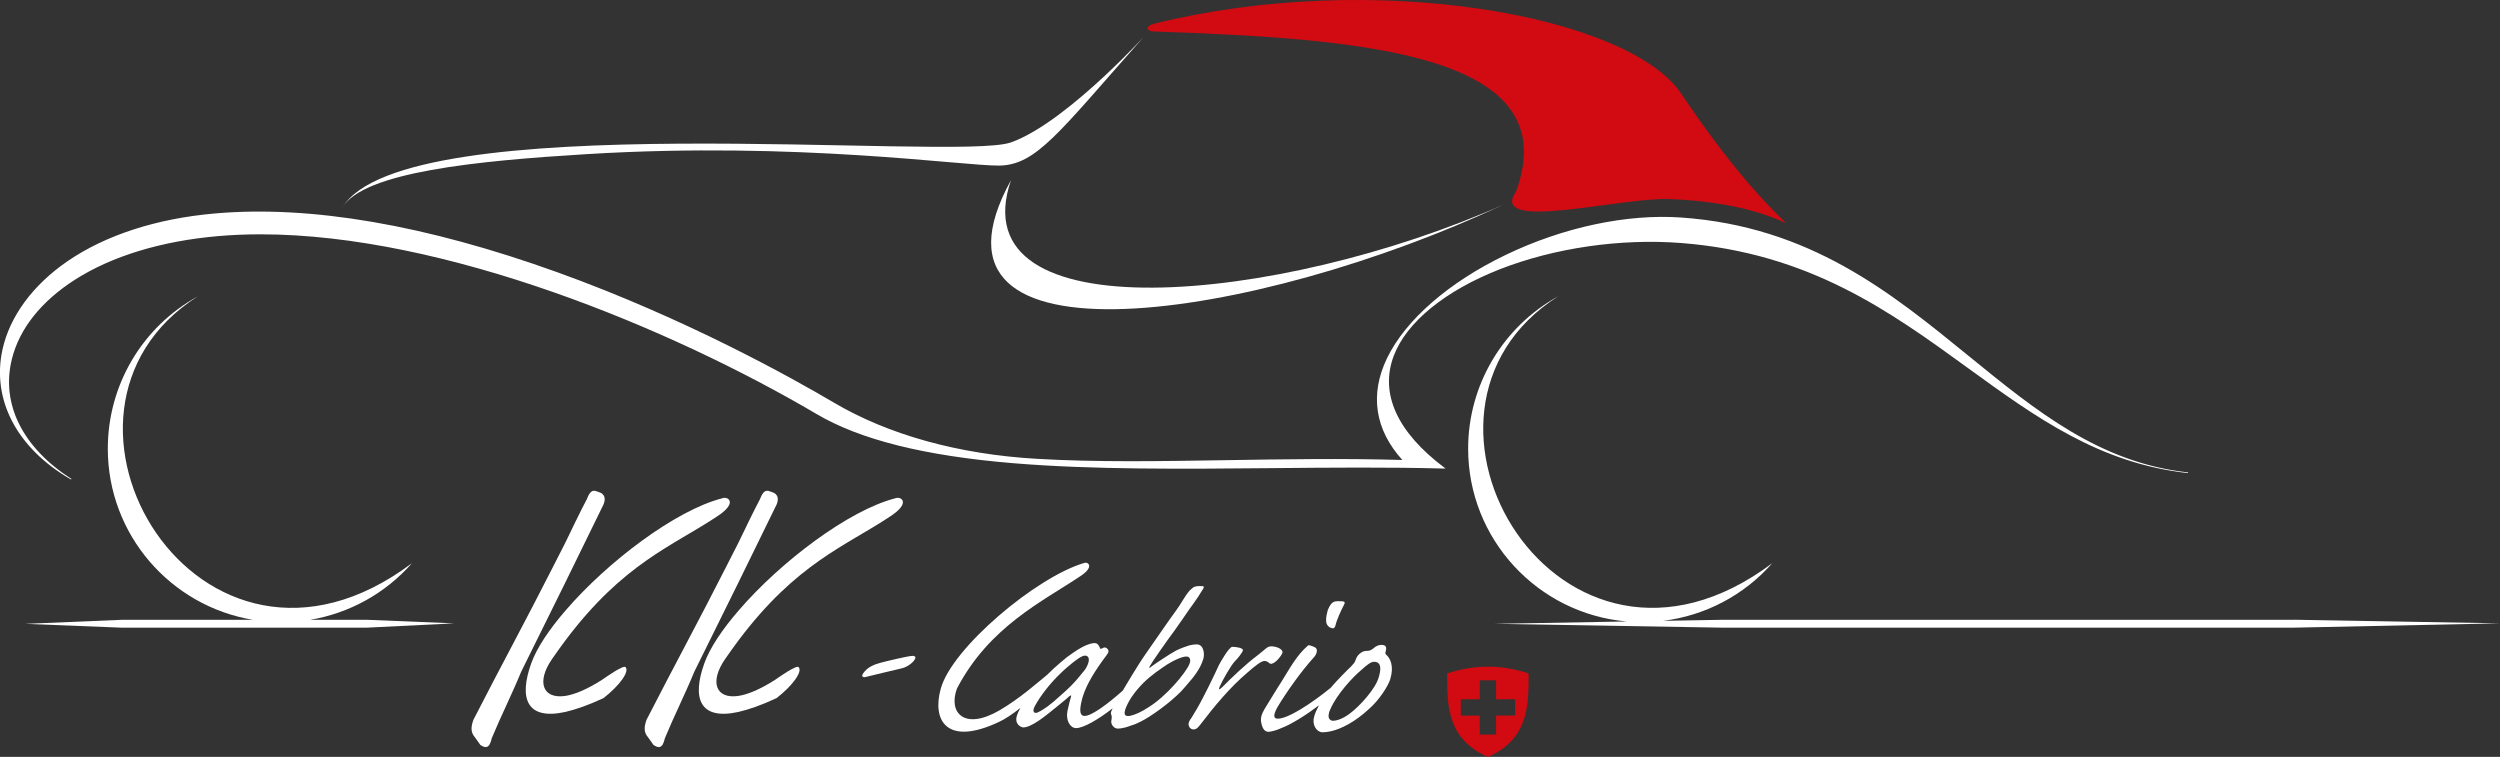 <?xml version="1.0" encoding="UTF-8"?>
<svg id="Ebene_2" data-name="Ebene 2" xmlns="http://www.w3.org/2000/svg" viewBox="0 0 754.1 228.31">
  <rect x="0" y="0" width="754.1" height="228.31" fill="#333333" stroke="none"/>
  <defs>
    <style>
      .cls-1, .cls-2 {
        fill: #fff;
      }

      .cls-2, .cls-3 {
        fill-rule: evenodd;
      }

      .cls-3, .cls-4 {
        fill: #d20a11;
      }
    </style>
  </defs>
  <g id="Ebene_1-2" data-name="Ebene 1">
    <path class="cls-4" d="m460.96,203.09c-.25-.08-.5-.16-.75-.24-2.79-.85-5.63-1.43-8.54-1.65-.9-.07-1.81-.11-2.72-.11-.89,0-1.78.02-2.67.09-.65.05-1.31.11-1.96.19-.93.11-1.86.26-2.78.44-1.66.33-3.29.76-4.9,1.29-.04.01-.08.03-.12.04,0,.04,0,.07,0,.1,0,1.96-.01,3.93.1,5.89.04.75.11,1.51.17,2.26.08.88.21,1.75.37,2.62.23,1.22.54,2.42.97,3.59,1.05,2.89,2.73,5.34,5.09,7.33,1.66,1.4,3.53,2.49,5.51,3.37.05.02.1.02.15,0,.22-.11.45-.2.67-.31,1.54-.73,3-1.6,4.35-2.66,1.45-1.15,2.71-2.48,3.73-4.03.94-1.43,1.64-2.98,2.15-4.61.51-1.65.82-3.34,1.01-5.06.07-.67.13-1.35.17-2.02.05-.82.09-1.65.1-2.47.02-1.28.02-2.56.03-3.84,0-.04,0-.09,0-.14-.05-.02-.09-.03-.13-.05Zm-3.97,12.75h-5.71c-.02.28,0,.55,0,.82,0,.27,0,.54,0,.82v4.08c-.1.03-4.78.04-4.92,0v-5.71c-.17-.01-.33,0-.49,0-.16,0-.31,0-.47,0h-4.75s-.01-.01-.02-.02c0,0,0,0,0,0,0-.03,0-.07,0-.1,0-1.58,0-3.17,0-4.75,0-.01,0-.02.02-.05h5.72v-5.72h4.92c0,.64,0,1.27,0,1.9,0,.63,0,1.26,0,1.89v1.92c.06,0,.11,0,.16,0,1.45,0,2.9,0,4.35,0h1.21v4.93Z"/>
    <path class="cls-1" d="m418.08,197.4c-.36-.29-.14-.72-.07-1.08.29-.94.14-1.8-1.3-1.8-.86,0-1.66.36-2.38,1.01-.65.5-1.08.79-1.8.79-.79,0-1.44.14-2.02.58-.72.5-1.22,1.08-1.58,2.09-.22.86-.72,1.3-1.44,2.09-1.01.94-4.32,4.25-6.12,6.41-5.76,4.68-12.89,9.36-15.98,9.29-1.15,0-1.51-.86-.07-3.46,2.66-4.46,7.2-10.87,10.94-14.98,1.15-1.22,1.08-2.38.72-2.81-.14-.29-2.09-1.08-2.38-.86-3.46,2.88-5.83,7.42-7.92,10.73-.72,1.15-2.02,3.17-3.1,4.97-.94,1.51-1.73,2.88-2.16,3.53-.94,1.58-1.3,2.95-.94,4.25.36,1.87,1.15,2.52,2.02,2.59h.07c.29,0,.65-.07,1.01-.14.72-.14,1.73-.43,3.17-1.08,2.67-1,7.02-3.68,11.12-6.78-.64,1.16-1.18,2.33-1.47,3.4v.07c-.72,2.38.72,4.61,2.45,4.68.72,0,1.58-.07,2.52-.29,3.24-.72,7.42-2.88,11.52-6.7,3.1-2.66,5.9-7.06,6.48-9.07,1.15-3.89.07-6.19-1.3-7.42Zm-2.23,6.98c-.94,3.38-5.69,8.64-8.71,10.87-2.02,1.51-3.82,2.16-5.11,2.16-.29,0-.5-.07-.65-.22-.58-.29-.79-1.08-.5-2.16v-.07c.14-.43.29-.79.5-1.22,1.8-4.18,6.55-9.43,9.36-11.74,1.73-1.58,2.81-2.38,3.74-2.38,2.45,0,2.02,2.74,1.37,4.75Z"/>
    <path class="cls-1" d="m401.16,189.27c.07,0,.14.07.22.07.65.36,1.22.22,1.44-.65.29-1.44,1.66-4.54,2.59-6.26.72-1.3-.58-1.01-1.94-1.08h-.07c-.79,0-1.44.22-2.02,1.01-.29.43-.58.94-.87,1.66-.29,1.08-.5,2.09-.5,2.81-.07,1.01.21,1.87,1.15,2.45Z"/>
    <path class="cls-1" d="m382.87,199.99c.14.22.43.29.72.22.29-.07.65-.22,1.01-.5.79-.58,1.73-1.73,2.16-2.59.58-1.22-1.58-2.09-3.1-2.16h-.07c-1.44,0-1.66.72-4.1,2.59-3.6,2.66-8.06,6.91-10.8,9.72-.94.86-1.22.86-.79-.14.86-1.94,3.24-6.19,4.61-7.7.58-.5,2.16-2.45,2.38-3.17.29-.86-2.16-1.15-3.17-1.15-.94-.07-3.67,4.75-4.03,5.47-1.29,2.81-4.46,9.5-6.84,13.54-.58,1.01-1.08,1.8-1.44,2.38-.29.36-.5.72-.65,1.01-.29.58-.29,1.08-.14,1.51.07.07.14.22.14.29.29.43.72.72,1.22.72.29,0,.58-.07.86-.21.36-.22.72-.58,1.15-1.15,4.39-5.76,9.07-11.38,14.33-15.84,2.23-1.94,4.1-3.46,5.11-3.46.65,0,1.08.36,1.44.65Z"/>
    <path class="cls-2" d="m360.98,194.38h-.14c-.5,0-1.22.07-2.09.29-1.15.36-2.52.86-3.89,1.51-2.16,1.15-6.41,4.03-7.27,4.68-.94.79-1.22.79-.58-.22.5-.94,4.54-6.77,7.27-10.44,1.8-2.59,3.38-4.75,4.46-6.41.94-1.22,1.58-2.23,2.09-2.95.29-.36.5-.72.65-.94,1.08-1.87,2.3-3.1,1.22-3.1-.58,0-1.22-.07-1.87.07-.29.07-.65.14-.94.36-.36.29-.72.58-1.15,1.01-1.44,1.73-2.81,4.39-4.03,5.98-1.87,2.52-5.47,7.78-8.93,12.74-1.37,1.94-2.95,4.46-4.54,7.06-.72,1.15-1.37,2.3-2.02,3.38-.18.31-.36.61-.53.9-4.22,3.75-9.29,7.66-11.57,7.66-1.73-.07-1.44-2.45-.58-5.62,1.22-4.03,3.82-8.14,7.27-12.74.58-.72.86-1.44,0-2.09-.36-.29-.79-.29-1.37.07-.36.22-.65.14-.65-.14-.22-.58-.72-1.44-1.44-1.44h-.07c-.72-.07-2.88.29-6.55,2.88-1.22.79-2.45,1.73-3.67,2.81-1.45,1.21-2.87,2.54-4.2,3.86-2.99,2.43-8.2,7.1-14.31,10.68-10.58,6.19-15.62.86-12.89-6.55,9.79-18.72,25.78-26.21,37.37-33.98,4.1-2.74,2.23-4.32,1.01-3.89-14.47,4.25-39.96,25.7-43.27,37.94-2.66,9.5,1.73,17.42,17.42,10.08,1.86-.82,4.29-2.46,6.61-4.3-.6,1.05-.91,1.81-1.07,2.36-.79,2.59,1.3,3.53,1.94,3.53,1.08,0,2.59-.65,4.75-2.09,1.58-1.08,4.46-3.38,6.62-5.18,1.08-.86,2.02-1.66,2.45-2.09.58-.43.72-.36.58.07-.22.79-.79,2.81-1.08,4.32-.58,2.88.86,5.18,2.59,5.18,2.26,0,6.9-2.71,11.05-5.99.01-.02.03-.05.04-.08h0c-.08.17-.18.37-.21.45-.36.72-.5,1.15-.22,1.66.14.36.14.94,0,1.66-.29.94.65,2.45,1.94,2.45.43,0,1.15-.07,2.02-.29.58-.14,1.3-.36,2.02-.65,1.01-.29,2.02-.72,2.95-1.22,3.02-1.51,8.57-5.47,12.1-9.07.86-.94,1.66-1.87,2.45-2.81.79-.86,1.51-1.8,2.09-2.66,1.01-1.44,1.73-2.88,2.16-4.32.43-1.37.22-4.39-2.02-4.39Zm-37.73,12.31c-1.08,1.08-2.16,2.09-3.17,2.95-1.66,1.51-3.1,2.74-4.1,3.46-1.66,1.15-2.95,1.94-3.53,1.94-.94,0-.94-1.08-.07-2.45,1.22-2.23,3.96-6.12,7.7-9.65.58-.58,1.15-1.08,1.73-1.58,2.59-2.23,4.46-3.6,5.47-3.6h.07c.94.07,1.15.79,1.08,1.58-.14.87-.65,1.95-1.15,2.66-.43.5-2.81,3.53-4.03,4.68Zm35.64-6.7c0,.07-.07.22-.14.36-1.08,2.66-7.06,9.79-12.38,13.03-2.09,1.37-3.89,2.16-5.11,2.45-.36.14-.72.14-1.01.14-.79,0-1.3-.36-.86-1.8v-.07c.43-1.3,1.15-2.59,1.87-3.74.65-.94,1.22-1.73,1.8-2.38,2.3-2.74,4.75-4.68,7.85-6.77,2.95-2.09,5.9-3.24,6.98-3.17.36,0,.72.14.86.36.29.36.36.94.14,1.58Z"/>
    <path class="cls-1" d="m275.37,197.83c-1.44,0-8.42,1.73-9.79,2.09-2.16.58-3.67,1.37-4.68,2.52-.58.65-.94,1.22-.79,1.51.14.29.58.43,1.15.22,3.1-.79,7.27-1.73,10.8-2.59,2.02-.5,3.74-2.09,4.03-3.02v-.07c.14-.43-.22-.65-.72-.65Z"/>
    <path class="cls-1" d="m270.04,150.31c-14.04,3.6-34.63,19.15-47.3,33.91-4.9,5.69-8.64,11.23-10.3,15.91-3.74,10.44-1.44,17.21,10.3,14.62,3.1-.72,6.91-2.02,11.52-4.18,4.9-3.82,7.92-8.06,6.62-9.36-.72-.65-6.19,3.24-7.13,3.89-4.54,2.88-8.21,4.39-11.02,4.82-6.91,1.01-8.71-4.32-4.03-11.09,1.37-1.94,2.66-3.82,4.03-5.62,17.57-23.4,32.4-28.51,45.79-37.44,2.66-1.73,3.67-3.1,3.82-4.03v-.43c-.14-1.01-1.37-1.37-2.3-1.01Z"/>
    <path class="cls-1" d="m234.26,152.19c.58-1.44.72-3.17-1.58-3.82-1.22-.43-2.23-1.01-3.46,2.23-2.16,4.1-4.32,8.64-6.48,13.1-1.3,2.52-2.52,4.97-3.74,7.34-7.99,15.77-15.91,30.31-23.98,46.08-.65,1.87-1.01,3.67.5,5.33.5.72,1.01,1.44,1.58,2.23,1.37.94,2.74,1.37,3.46-2.02,2.74-6.62,6.12-13.32,8.86-20.02,4.1-8.28,8.5-17.21,13.32-26.93,3.6-7.34,7.42-15.19,11.52-23.54Z"/>
    <path class="cls-1" d="m217.83,150.31c-14.04,3.6-34.63,19.15-47.3,33.91-4.9,5.69-8.64,11.23-10.3,15.91-3.74,10.44-1.44,17.21,10.3,14.62,3.1-.72,6.91-2.02,11.52-4.18,4.9-3.82,7.92-8.06,6.62-9.36-.72-.65-6.19,3.24-7.13,3.89-4.54,2.88-8.21,4.39-11.02,4.82-6.91,1.01-8.71-4.32-4.03-11.09,1.37-1.94,2.66-3.82,4.03-5.62,17.57-23.4,32.4-28.51,45.79-37.44,2.66-1.73,3.67-3.1,3.82-4.03v-.43c-.14-1.01-1.37-1.37-2.3-1.01Z"/>
    <path class="cls-1" d="m182.04,152.19c.58-1.44.72-3.17-1.58-3.82-1.22-.43-2.23-1.01-3.46,2.23-2.16,4.1-4.32,8.64-6.48,13.1-1.3,2.52-2.52,4.97-3.74,7.34-7.99,15.77-15.91,30.31-23.98,46.08-.65,1.87-1.01,3.67.5,5.33.5.72,1.01,1.44,1.58,2.23,1.37.94,2.74,1.37,3.46-2.02,2.74-6.62,6.12-13.32,8.86-20.02,4.1-8.28,8.5-17.21,13.32-26.93,3.6-7.34,7.42-15.19,11.52-23.54Z"/>
    <path class="cls-1" d="m593.9,107.43c-23.59-19.23-47.99-39.12-86.83-41.82-16.29-1.15-35.55,2.94-52.83,11.25-17.22,8.27-30.29,19.64-35.86,31.19-5.27,10.93-3.67,21.54,4.63,30.7-17.98-.52-35.71-.23-52.86.05-20.34.33-39.56.65-57.34-.4-23.63-1.35-44.88-7.24-61.44-17.05-12.09-7.14-44.42-25.26-83.34-39.26-39.63-14.26-74.33-20.22-103.13-17.71-17.65,1.53-33.06,6.53-44.58,14.44-10.4,7.15-17.35,16.58-19.56,26.56-3.36,15.2,4.37,29.88,20.67,39.26l.11-.18C6.81,135.02.25,121.87,3.57,108.36c2.26-9.18,8.85-17.48,19.06-24,11.11-7.1,26.04-11.65,43.16-13.14,4.18-.36,8.45-.54,12.81-.54,55.49,0,123.74,28.33,167.63,54.16,13.18,7.8,32.65,12.67,59.51,14.89,23.94,1.98,51.38,1.73,77.93,1.48,17.35-.16,35.29-.33,52.04.13h.34s-.27-.2-.27-.2c-14.34-10.74-19.66-22.42-15.38-33.78,3.81-10.14,15.47-19.66,31.98-26.13,16.46-6.45,36.39-9.34,54.68-7.93,38.73,3,63.08,20.68,86.64,37.78,20.34,14.76,39.55,28.71,66.29,31.63l.02-.21c-26.65-2.91-45.81-18.53-66.11-35.07Z"/>
    <path class="cls-2" d="m110.56,186.96h-17.02c11.81-1.97,22.68-7.94,30.7-17.06C60.09,217.99,4.36,124.47,59.66,89.4c-16.78,9.22-27.14,26.78-27.14,45.94,0,25.94,18.95,47.51,43.79,51.62h-39.61l-29.09,1.22,29.09,1.15h73.87l26.42-1.3-26.42-1.08Z"/>
    <path class="cls-2" d="m692.18,186.96h-173.09l-17.44.31c12.66-1.56,24.4-7.69,32.92-17.38-64.08,48.1-119.88-45.43-64.58-80.5-16.7,9.22-27.14,26.78-27.14,45.94,0,27.34,21.04,49.82,47.85,52.13l-39.85.71,68.26,1.15h173.09l61.92-1.3-61.92-1.08Z"/>
    <path class="cls-2" d="m453.57,61.68c-74.02,34.85-181.15,51.62-148.61-7.34-15.98,46.51,80.78,37.51,148.61,7.34Z"/>
    <path class="cls-2" d="m103.29,62.55c6.48-10.66,40.39-14.04,73.73-16.06,63.58-3.89,113.4,3.6,124.49,3.46,11.09-.22,17.93-10.01,42.7-37.94,4.97-5.62-21.67,24.77-39.31,30.96-16.63,5.83-182.74-11.38-201.6,19.58Z"/>
    <path class="cls-3" d="m348.02,7.18c66.53-16.49,143.28-2.52,159.12,21.1,15.84,23.54,26.14,33.7,31.68,39.1-8.57-4.1-20.45-6.77-35.35-7.34-14.98-.5-54.72,10.15-46.15-2.3,15.12-41.26-44.86-46.08-109.22-48.24-2.59-.07-2.52-1.73-.07-2.3Z"/>
  </g>
</svg>